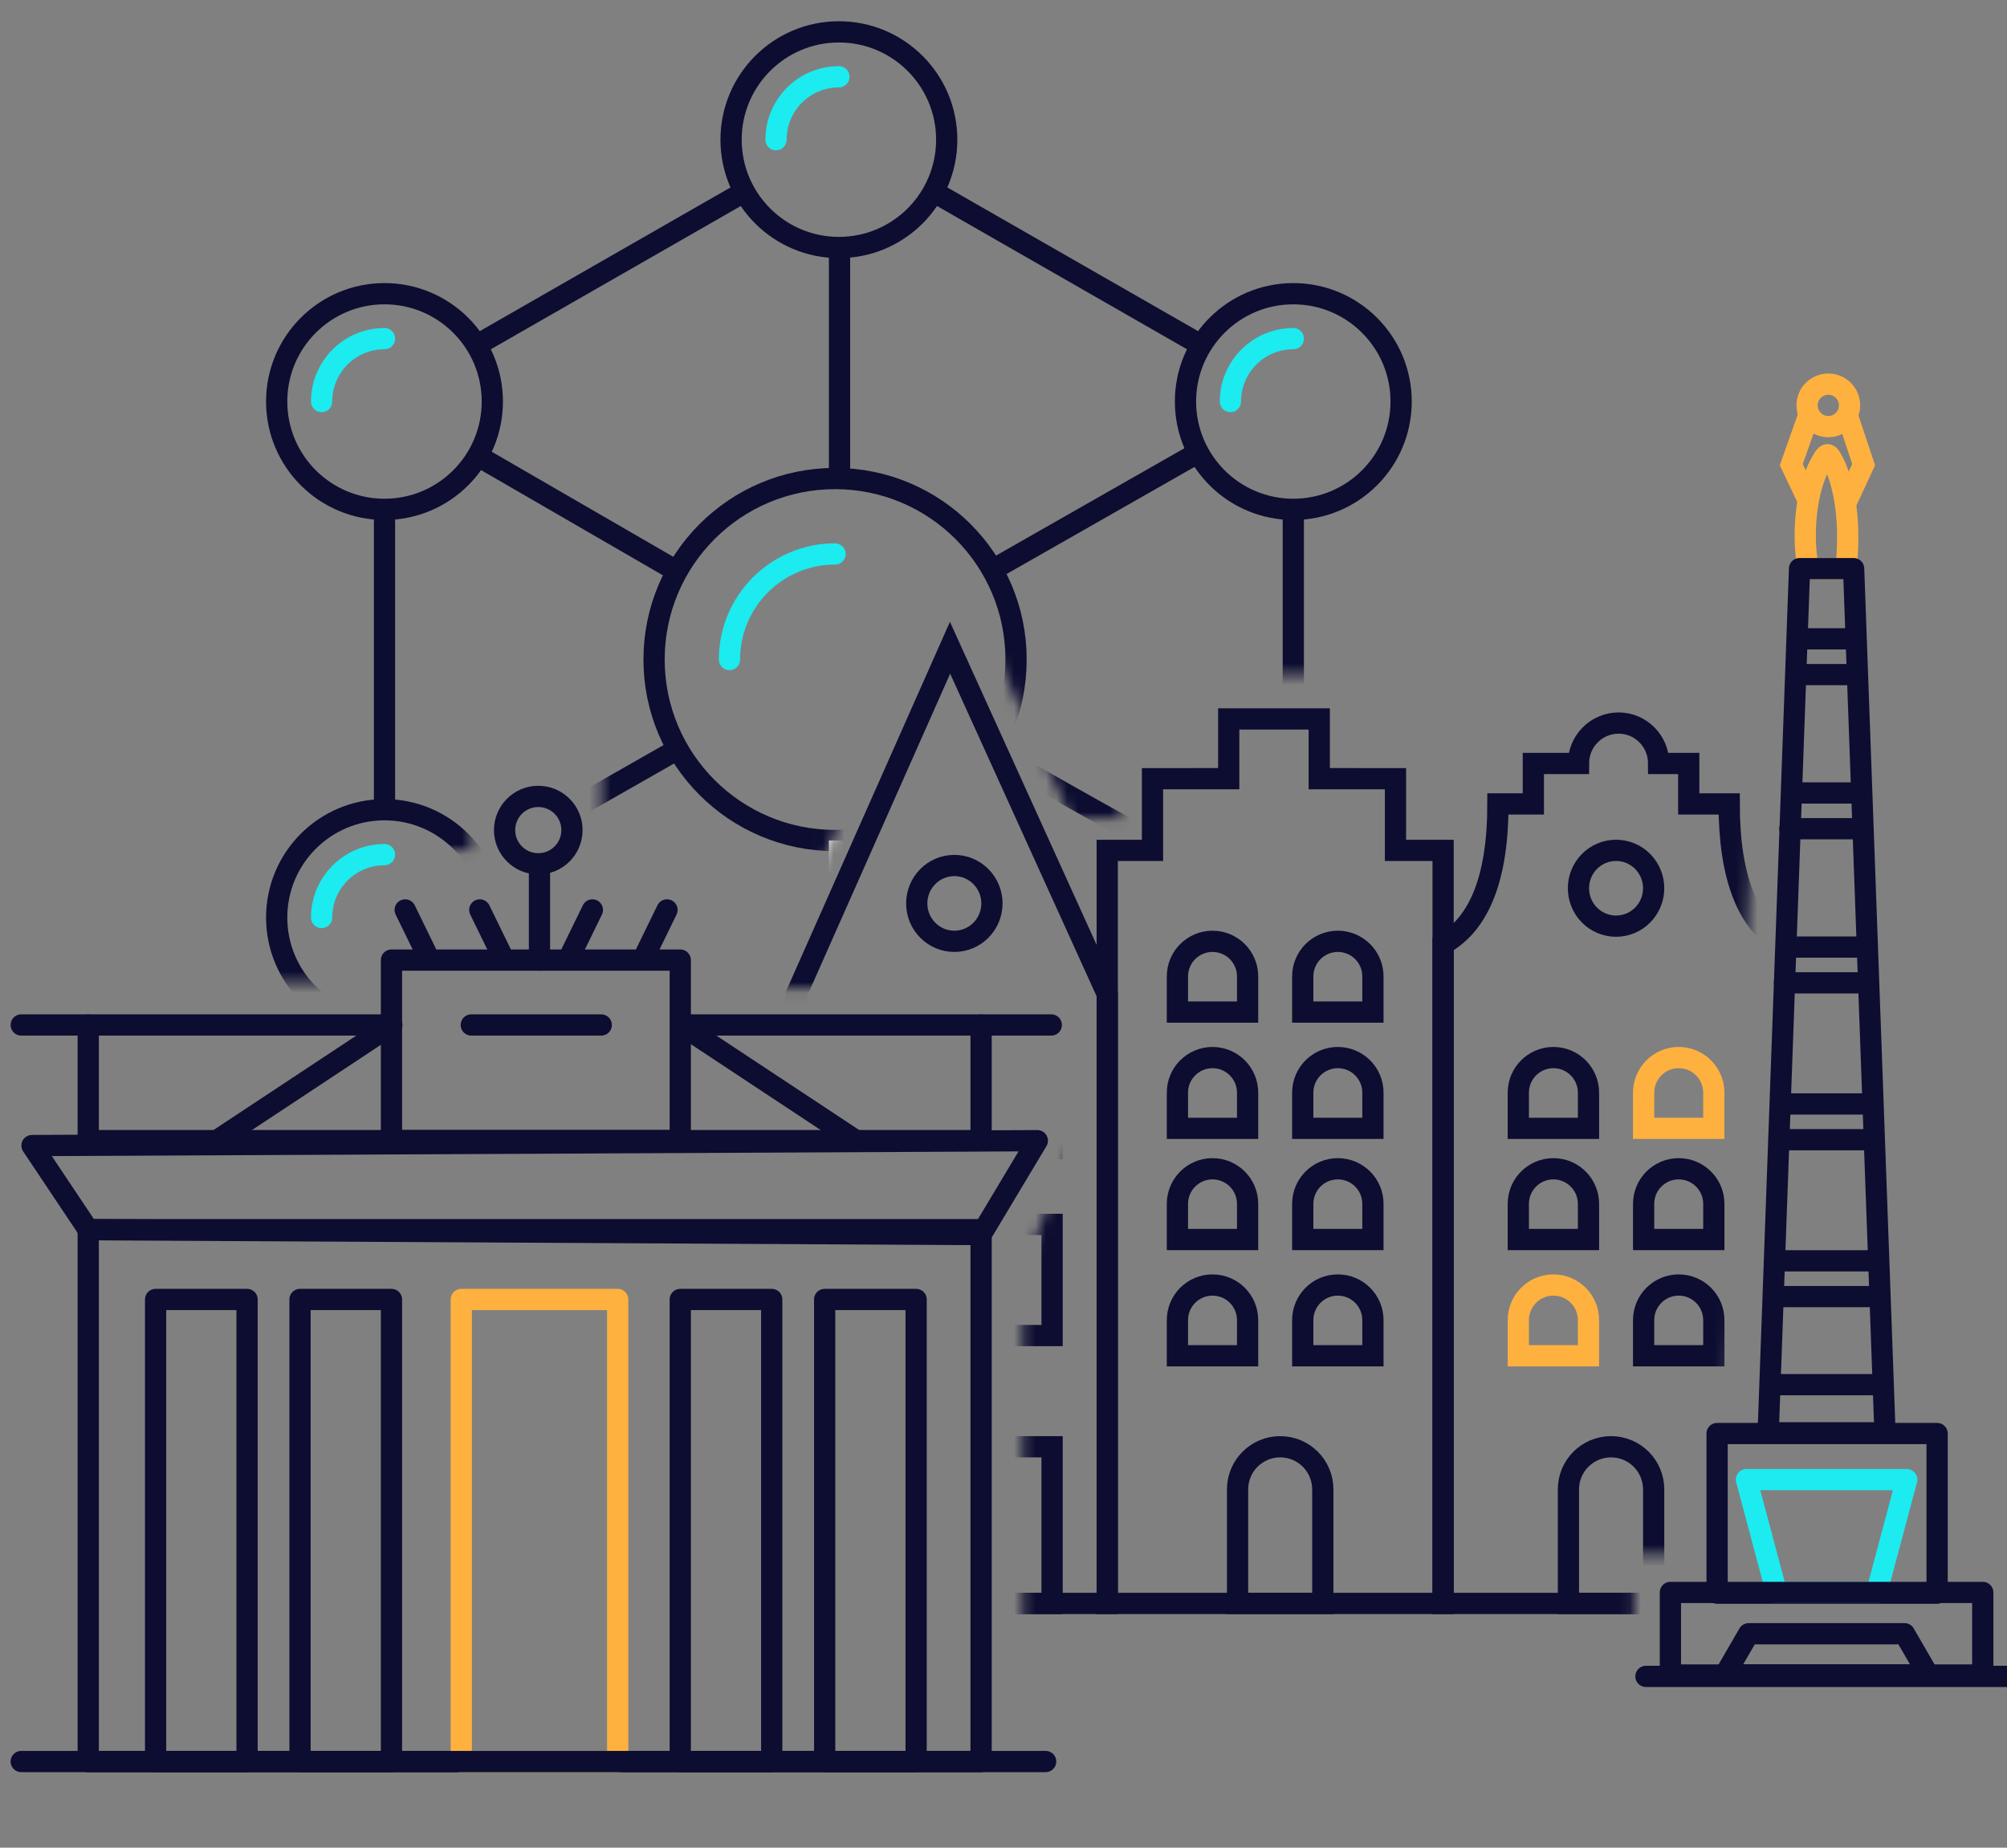 <svg width="189" height="174" viewBox="0 0 189 174" fill="none" xmlns="http://www.w3.org/2000/svg">
<rect x="0" y="0" width="189" height="174" fill="#808080" stroke="none"/>
<g clip-path="url(#clip0_2065_1470)">
<mask id="mask0_2065_1470" style="mask-type:luminance" maskUnits="userSpaceOnUse" x="71" y="54" width="95" height="102">
<path d="M96.308 155.891C96.308 155.891 96.308 143.739 96.308 119.433L101.207 107.421V93.038H71.823L87.274 54.858H166L162.7 130.397H158.726L158.086 146.418H153.874V155.797C115.496 155.86 96.308 155.891 96.308 155.891Z" fill="white"/>
</mask>
<g mask="url(#mask0_2065_1470)">
<path fill-rule="evenodd" clip-rule="evenodd" d="M115.709 67.703L115.709 73.331L108.531 73.332L108.531 80.084L104.269 80.085V151H135.898V80.085L131.412 80.084L131.412 73.332L124.234 73.331L124.234 67.703H115.709Z" stroke="#0D0D31" stroke-width="2"/>
<path fill-rule="evenodd" clip-rule="evenodd" d="M104.269 93.608L89.466 61L74.999 93.608V151H104.269V93.608Z" stroke="#0D0D31" stroke-width="2"/>
<path fill-rule="evenodd" clip-rule="evenodd" d="M152.421 68.092C150.336 68.092 148.645 69.796 148.645 71.899H144.396V75.707H141.062C141.062 82.606 139.341 87.007 135.898 88.911V151H168V88.911C164.558 87.007 162.837 82.606 162.837 75.707H159.03V71.899H156.198C156.198 69.796 154.507 68.092 152.421 68.092Z" stroke="#0D0D31" stroke-width="2"/>
<path fill-rule="evenodd" clip-rule="evenodd" d="M125.984 88.647C124.159 88.647 122.68 90.126 122.68 91.951V95.31H129.289V91.951C129.289 90.126 127.81 88.647 125.984 88.647Z" stroke="#0D0D31" stroke-width="2"/>
<path fill-rule="evenodd" clip-rule="evenodd" d="M125.984 99.594C124.159 99.594 122.68 101.074 122.68 102.899V106.258H129.289V102.899C129.289 101.074 127.81 99.594 125.984 99.594Z" stroke="#0D0D31" stroke-width="2"/>
<path fill-rule="evenodd" clip-rule="evenodd" d="M158.086 99.594C156.261 99.594 154.781 101.074 154.781 102.899V106.258H161.391V102.899C161.391 101.074 159.911 99.594 158.086 99.594Z" stroke="#FFB13F" stroke-width="2"/>
<path fill-rule="evenodd" clip-rule="evenodd" d="M125.984 110.066C124.159 110.066 122.68 111.545 122.68 113.37V116.729H129.289V113.37C129.289 111.545 127.81 110.066 125.984 110.066Z" stroke="#0D0D31" stroke-width="2"/>
<path fill-rule="evenodd" clip-rule="evenodd" d="M158.086 110.066C156.261 110.066 154.781 111.545 154.781 113.37V116.729H161.391V113.37C161.391 111.545 159.911 110.066 158.086 110.066Z" stroke="#0D0D31" stroke-width="2"/>
<path fill-rule="evenodd" clip-rule="evenodd" d="M125.984 121.013C124.159 121.013 122.68 122.493 122.68 124.318V127.677H129.289V124.318C129.289 122.493 127.81 121.013 125.984 121.013Z" stroke="#0D0D31" stroke-width="2"/>
<path fill-rule="evenodd" clip-rule="evenodd" d="M158.086 121.013C156.261 121.013 154.781 122.493 154.781 124.318V127.677H161.391V124.318C161.391 122.493 159.911 121.013 158.086 121.013Z" stroke="#0D0D31" stroke-width="2"/>
<path fill-rule="evenodd" clip-rule="evenodd" d="M114.183 88.647C112.358 88.647 110.878 90.126 110.878 91.951V95.31H117.487V91.951C117.487 90.126 116.008 88.647 114.183 88.647Z" stroke="#0D0D31" stroke-width="2"/>
<path fill-rule="evenodd" clip-rule="evenodd" d="M114.183 99.594C112.358 99.594 110.878 101.074 110.878 102.899V106.258H117.487V102.899C117.487 101.074 116.008 99.594 114.183 99.594Z" stroke="#0D0D31" stroke-width="2"/>
<path fill-rule="evenodd" clip-rule="evenodd" d="M146.284 99.594C144.459 99.594 142.98 101.074 142.98 102.899V106.258H149.589V102.899C149.589 101.074 148.109 99.594 146.284 99.594Z" stroke="#0D0D31" stroke-width="2"/>
<path fill-rule="evenodd" clip-rule="evenodd" d="M114.183 110.066C112.358 110.066 110.878 111.545 110.878 113.37V116.729H117.487V113.37C117.487 111.545 116.008 110.066 114.183 110.066Z" stroke="#0D0D31" stroke-width="2"/>
<path fill-rule="evenodd" clip-rule="evenodd" d="M146.284 110.066C144.459 110.066 142.98 111.545 142.98 113.37V116.729H149.589V113.37C149.589 111.545 148.109 110.066 146.284 110.066Z" stroke="#0D0D31" stroke-width="2"/>
<path fill-rule="evenodd" clip-rule="evenodd" d="M114.183 121.013C112.358 121.013 110.878 122.493 110.878 124.318V127.677H117.487V124.318C117.487 122.493 116.008 121.013 114.183 121.013Z" stroke="#0D0D31" stroke-width="2"/>
<path fill-rule="evenodd" clip-rule="evenodd" d="M120.556 136.245C118.34 136.245 116.543 138.041 116.543 140.257V151H124.568V140.257C124.568 138.041 122.772 136.245 120.556 136.245Z" stroke="#0D0D31" stroke-width="2"/>
<path fill-rule="evenodd" clip-rule="evenodd" d="M151.713 136.245C149.497 136.245 147.7 138.041 147.7 140.257V151H155.726V140.257C155.726 138.041 153.929 136.245 151.713 136.245Z" stroke="#0D0D31" stroke-width="2"/>
<path fill-rule="evenodd" clip-rule="evenodd" d="M146.284 121.013C144.459 121.013 142.98 122.493 142.98 124.318V127.677H149.589V124.318C149.589 122.493 148.109 121.013 146.284 121.013Z" stroke="#FFB13F" stroke-width="2"/>
<path d="M92.467 97.69H99.076V108.162H92.467V97.69Z" stroke="#0D0D31" stroke-width="2"/>
<path d="M80.665 97.69H87.274V108.162H80.665V97.69Z" stroke="#0D0D31" stroke-width="2"/>
<path d="M92.467 115.302H99.076V125.773H92.467V115.302Z" stroke="#0D0D31" stroke-width="2"/>
<path d="M92.467 136.245H99.076V151H92.467V136.245Z" stroke="#0D0D31" stroke-width="2"/>
<path d="M80.665 115.302H87.274V125.773H80.665V115.302Z" stroke="#0D0D31" stroke-width="2"/>
<path d="M80.665 136.245H87.274V146.716H80.665V136.245Z" stroke="#0D0D31" stroke-width="2"/>
<path d="M152.185 87.219C150.23 87.219 148.644 85.62 148.644 83.649C148.644 81.677 150.23 80.079 152.185 80.079C154.14 80.079 155.726 81.677 155.726 83.649C155.726 85.62 154.14 87.219 152.185 87.219Z" stroke="#0D0D31" stroke-width="2"/>
<path d="M89.871 88.647C87.915 88.647 86.33 87.048 86.33 85.077C86.33 83.105 87.915 81.507 89.871 81.507C91.826 81.507 93.411 83.105 93.411 85.077C93.411 87.048 91.826 88.647 89.871 88.647Z" stroke="#0D0D31" stroke-width="2"/>
</g>
<mask id="mask1_2065_1470" style="mask-type:luminance" maskUnits="userSpaceOnUse" x="23" y="0" width="121" height="93">
<path d="M23.267 92.5C23.267 92.5 26.364 92.5 32.559 92.5V85.94L40.149 80.085H44.381V71.899H56.608V80.079C60.744 80.075 62.812 80.075 62.812 80.079C62.812 80.083 64.275 81.954 67.201 85.691V92.5H72.377L89.871 53.11L100.838 77.056H105.55V70.056H112.385V63.549H143.987V0H23.267C23.267 61.667 23.267 92.5 23.267 92.5Z" fill="white"/>
</mask>
<g mask="url(#mask1_2065_1470)">
<path d="M78.638 79.154C88.051 79.154 95.682 71.523 95.682 62.11C95.682 52.697 88.051 45.066 78.638 45.066C69.225 45.066 61.594 52.697 61.594 62.11C61.594 71.523 69.225 79.154 78.638 79.154Z" stroke="#0D0D31" stroke-width="2"/>
<path d="M78.638 52.167C73.147 52.167 68.695 56.619 68.695 62.11" stroke="#1CEBF0" stroke-width="2" stroke-linecap="round" stroke-linejoin="round"/>
<path d="M112.508 91.854L87.847 105.989M69.98 105.89L45.097 91.627M36.209 76.674V48.18M44.614 32.661L69.693 18.286M88.211 18.231L112.876 32.368M121.791 48.513V76.433" stroke="#0D0D31" stroke-width="2"/>
<path d="M36.209 96.56C41.816 96.56 46.362 92.014 46.362 86.406C46.362 80.799 41.816 76.253 36.209 76.253C30.601 76.253 26.055 80.799 26.055 86.406C26.055 92.014 30.601 96.56 36.209 96.56Z" stroke="#0D0D31" stroke-width="2"/>
<path d="M36.209 80.483C32.938 80.483 30.286 83.135 30.286 86.406" stroke="#1CEBF0" stroke-width="2" stroke-linecap="round" stroke-linejoin="round"/>
<path d="M121.792 96.56C127.399 96.56 131.945 92.014 131.945 86.406C131.945 80.799 127.399 76.253 121.792 76.253C116.184 76.253 111.638 80.799 111.638 86.406C111.638 92.014 116.184 96.56 121.792 96.56Z" stroke="white" stroke-width="2"/>
<path d="M121.791 80.483C118.52 80.483 115.868 83.135 115.868 86.406" stroke="white" stroke-width="2" stroke-linecap="round" stroke-linejoin="round"/>
<path d="M36.209 47.967C41.816 47.967 46.362 43.421 46.362 37.813C46.362 32.206 41.816 27.659 36.209 27.659C30.601 27.659 26.055 32.206 26.055 37.813C26.055 43.421 30.601 47.967 36.209 47.967Z" stroke="#0D0D31" stroke-width="2"/>
<path d="M36.209 31.89C32.938 31.89 30.286 34.542 30.286 37.813" stroke="#1CEBF0" stroke-width="2" stroke-linecap="round" stroke-linejoin="round"/>
<path d="M121.792 47.967C127.399 47.967 131.945 43.421 131.945 37.813C131.945 32.206 127.399 27.659 121.792 27.659C116.184 27.659 111.638 32.206 111.638 37.813C111.638 43.421 116.184 47.967 121.792 47.967Z" stroke="#0D0D31" stroke-width="2"/>
<path d="M121.791 31.89C118.52 31.89 115.868 34.542 115.868 37.813" stroke="#1CEBF0" stroke-width="2" stroke-linecap="round" stroke-linejoin="round"/>
<path d="M78.999 23.308C84.607 23.308 89.153 18.762 89.153 13.154C89.153 7.546 84.607 3 78.999 3C73.392 3 68.846 7.546 68.846 13.154C68.846 18.762 73.392 23.308 78.999 23.308Z" stroke="#0D0D31" stroke-width="2"/>
<path d="M79 7.231C75.729 7.231 73.077 9.883 73.077 13.154" stroke="#1CEBF0" stroke-width="2" stroke-linecap="round" stroke-linejoin="round"/>
<path d="M44.912 81.33L63.837 70.545M93.774 53.484L112.363 42.89" stroke="#0D0D31" stroke-width="2"/>
<path d="M112.362 81.33C110.345 80.386 103.959 76.851 93.207 70.723M63.296 53.529C59.552 51.366 53.424 47.82 44.912 42.89" stroke="#0D0D31" stroke-width="2"/>
<path d="M79.059 23.308V44.341" stroke="#0D0D31" stroke-width="2"/>
<path d="M79.059 79.154V100.187" stroke="white" stroke-width="2"/>
</g>
<path d="M2 96.524C8.053 96.524 12.24 96.524 14.559 96.524C19.138 96.524 22.491 96.524 24.618 96.524C32.807 96.524 36.902 96.524 36.902 96.524" stroke="#0D0D31" stroke-width="2" stroke-linecap="round" stroke-linejoin="round"/>
<path d="M64.098 96.524C70.151 96.524 74.337 96.524 76.656 96.524C81.236 96.524 84.589 96.524 86.716 96.524C94.905 96.524 98.999 96.524 98.999 96.524" stroke="#0D0D31" stroke-width="2" stroke-linecap="round" stroke-linejoin="round"/>
<path d="M44.381 96.524C46.504 96.524 47.971 96.524 48.785 96.524C50.39 96.524 51.566 96.524 52.312 96.524C55.183 96.524 56.619 96.524 56.619 96.524" stroke="#0D0D31" stroke-width="2" stroke-linecap="round" stroke-linejoin="round"/>
<path d="M92.39 115.801H8.309V165.896H92.39V115.801Z" stroke="#0D0D31" stroke-width="2" stroke-linecap="round" stroke-linejoin="round"/>
<path d="M92.39 96.534V107.415H8.309V96.534" stroke="#0D0D31" stroke-width="2" stroke-linecap="round" stroke-linejoin="round"/>
<path fill-rule="evenodd" clip-rule="evenodd" d="M8.309 115.802L92.39 116.261L97.685 107.421L3.014 107.88L8.309 115.802Z" stroke="#0D0D31" stroke-width="2" stroke-linecap="round" stroke-linejoin="round"/>
<path d="M64.061 90.414H36.864V107.414H64.061V90.414Z" stroke="#0D0D31" stroke-width="2" stroke-linecap="round" stroke-linejoin="round"/>
<path d="M23.266 122.375H14.654V165.896H23.266V122.375Z" stroke="#0D0D31" stroke-width="2" stroke-linecap="round" stroke-linejoin="round"/>
<path d="M72.673 122.375H64.061V165.896H72.673V122.375Z" stroke="#0D0D31" stroke-width="2" stroke-linecap="round" stroke-linejoin="round"/>
<path d="M36.865 122.375H28.253V165.896H36.865V122.375Z" stroke="#0D0D31" stroke-width="2" stroke-linecap="round" stroke-linejoin="round"/>
<path d="M86.271 122.375H77.659V165.896H86.271V122.375Z" stroke="#0D0D31" stroke-width="2" stroke-linecap="round" stroke-linejoin="round"/>
<path d="M58.169 122.375H43.438V165.896H58.169V122.375Z" stroke="#FFB13F" stroke-width="2" stroke-linecap="round" stroke-linejoin="round"/>
<path d="M20.409 107.415L36.865 96.534" stroke="#0D0D31" stroke-width="2" stroke-linecap="round" stroke-linejoin="round"/>
<path d="M2 165.887H98.469" stroke="#0D0D31" stroke-width="2" stroke-linecap="round" stroke-linejoin="round"/>
<path d="M80.606 107.415L64.15 96.534" stroke="#0D0D31" stroke-width="2" stroke-linecap="round" stroke-linejoin="round"/>
<path d="M40.148 89.771L38.156 85.69" stroke="#0D0D31" stroke-width="2" stroke-linecap="round" stroke-linejoin="round"/>
<path d="M53.794 89.771L55.786 85.69" stroke="#0D0D31" stroke-width="2" stroke-linecap="round" stroke-linejoin="round"/>
<path d="M47.174 89.771L45.182 85.69" stroke="#0D0D31" stroke-width="2" stroke-linecap="round" stroke-linejoin="round"/>
<path d="M60.82 89.771L62.812 85.69" stroke="#0D0D31" stroke-width="2" stroke-linecap="round" stroke-linejoin="round"/>
<path d="M50.803 90.414V81.397" stroke="#0D0D31" stroke-width="2" stroke-linecap="round" stroke-linejoin="round"/>
<path d="M50.69 81.347C52.442 81.347 53.862 79.926 53.862 78.173C53.862 76.421 52.442 75 50.69 75C48.937 75 47.517 76.421 47.517 78.173C47.517 79.926 48.937 81.347 50.69 81.347Z" stroke="#0D0D31" stroke-width="2" stroke-linecap="round" stroke-linejoin="round"/>
<path d="M155 157.87H189" stroke="#0D0D31" stroke-width="2" stroke-linecap="round" stroke-linejoin="round"/>
<path fill-rule="evenodd" clip-rule="evenodd" d="M164.672 153.853H179.349L181.602 157.741H162.418L164.672 153.853Z" stroke="#0D0D31" stroke-width="2" stroke-linecap="round" stroke-linejoin="round"/>
<path d="M182.419 135H161.7V150.032H182.419V135Z" stroke="#0D0D31" stroke-width="2" stroke-linecap="round" stroke-linejoin="round"/>
<path fill-rule="evenodd" clip-rule="evenodd" d="M164.465 139.339H179.557L176.724 149.965H167.298L164.465 139.339Z" stroke="#1CEBF0" stroke-width="2" stroke-linecap="round" stroke-linejoin="round"/>
<path d="M186.718 149.965H157.302V157.741H186.718V149.965Z" stroke="#0D0D31" stroke-width="2" stroke-linecap="round" stroke-linejoin="round"/>
<path d="M166.767 130.397H177.169" stroke="#0D0D31" stroke-width="2" stroke-linecap="round" stroke-linejoin="round"/>
<path d="M167.022 122.104H176.743" stroke="#0D0D31" stroke-width="2" stroke-linecap="round" stroke-linejoin="round"/>
<path d="M167.534 107.33H176.231" stroke="#0D0D31" stroke-width="2" stroke-linecap="round" stroke-linejoin="round"/>
<path d="M168.046 92.557H175.72" stroke="#0D0D31" stroke-width="2" stroke-linecap="round" stroke-linejoin="round"/>
<path d="M168.557 78.043H175.207" stroke="#0D0D31" stroke-width="2" stroke-linecap="round" stroke-linejoin="round"/>
<path d="M169.068 63.529H174.696" stroke="#0D0D31" stroke-width="2" stroke-linejoin="round"/>
<path d="M167.022 118.734H176.743" stroke="#0D0D31" stroke-width="2" stroke-linejoin="round"/>
<path d="M167.534 103.961H176.231" stroke="#0D0D31" stroke-width="2" stroke-linejoin="round"/>
<path d="M168.046 89.188H175.72" stroke="#0D0D31" stroke-width="2" stroke-linejoin="round"/>
<path d="M168.557 74.674H175.207" stroke="#0D0D31" stroke-width="2" stroke-linejoin="round"/>
<path d="M169.068 60.159H174.696" stroke="#0D0D31" stroke-width="2" stroke-linejoin="round"/>
<path d="M174 39.25L175.5 43.758L173.686 47.663" stroke="#FFB13F" stroke-width="2"/>
<path d="M170.374 38.991L168.685 43.758L170.185 46.919" stroke="#FFB13F" stroke-width="2"/>
<path fill-rule="evenodd" clip-rule="evenodd" d="M172.43 43.125C173.447 44.848 174 47.663 174 50.5C174 51.73 173.935 52.719 173.813 53.551L170.283 53.551C170.099 52.587 170 51.562 170 50.5C170 47.613 170.569 44.979 171.748 43.125C172.02 42.699 172.2 42.736 172.43 43.125ZM172.173 40.173C173.277 40.173 174.173 39.278 174.173 38.173C174.173 37.069 173.277 36.173 172.173 36.173C171.069 36.173 170.173 37.069 170.173 38.173C170.173 39.278 171.069 40.173 172.173 40.173Z" stroke="#FFB13F" stroke-width="2"/>
<path fill-rule="evenodd" clip-rule="evenodd" d="M169.464 53.55H174.557L177.51 134.933H166.511L169.464 53.55Z" stroke="#0D0D31" stroke-width="2" stroke-linecap="round" stroke-linejoin="round"/>
</g>
<defs>
<clipPath id="clip0_2065_1470">
<rect width="189" height="174" fill="white"/>
</clipPath>
</defs>
</svg>
